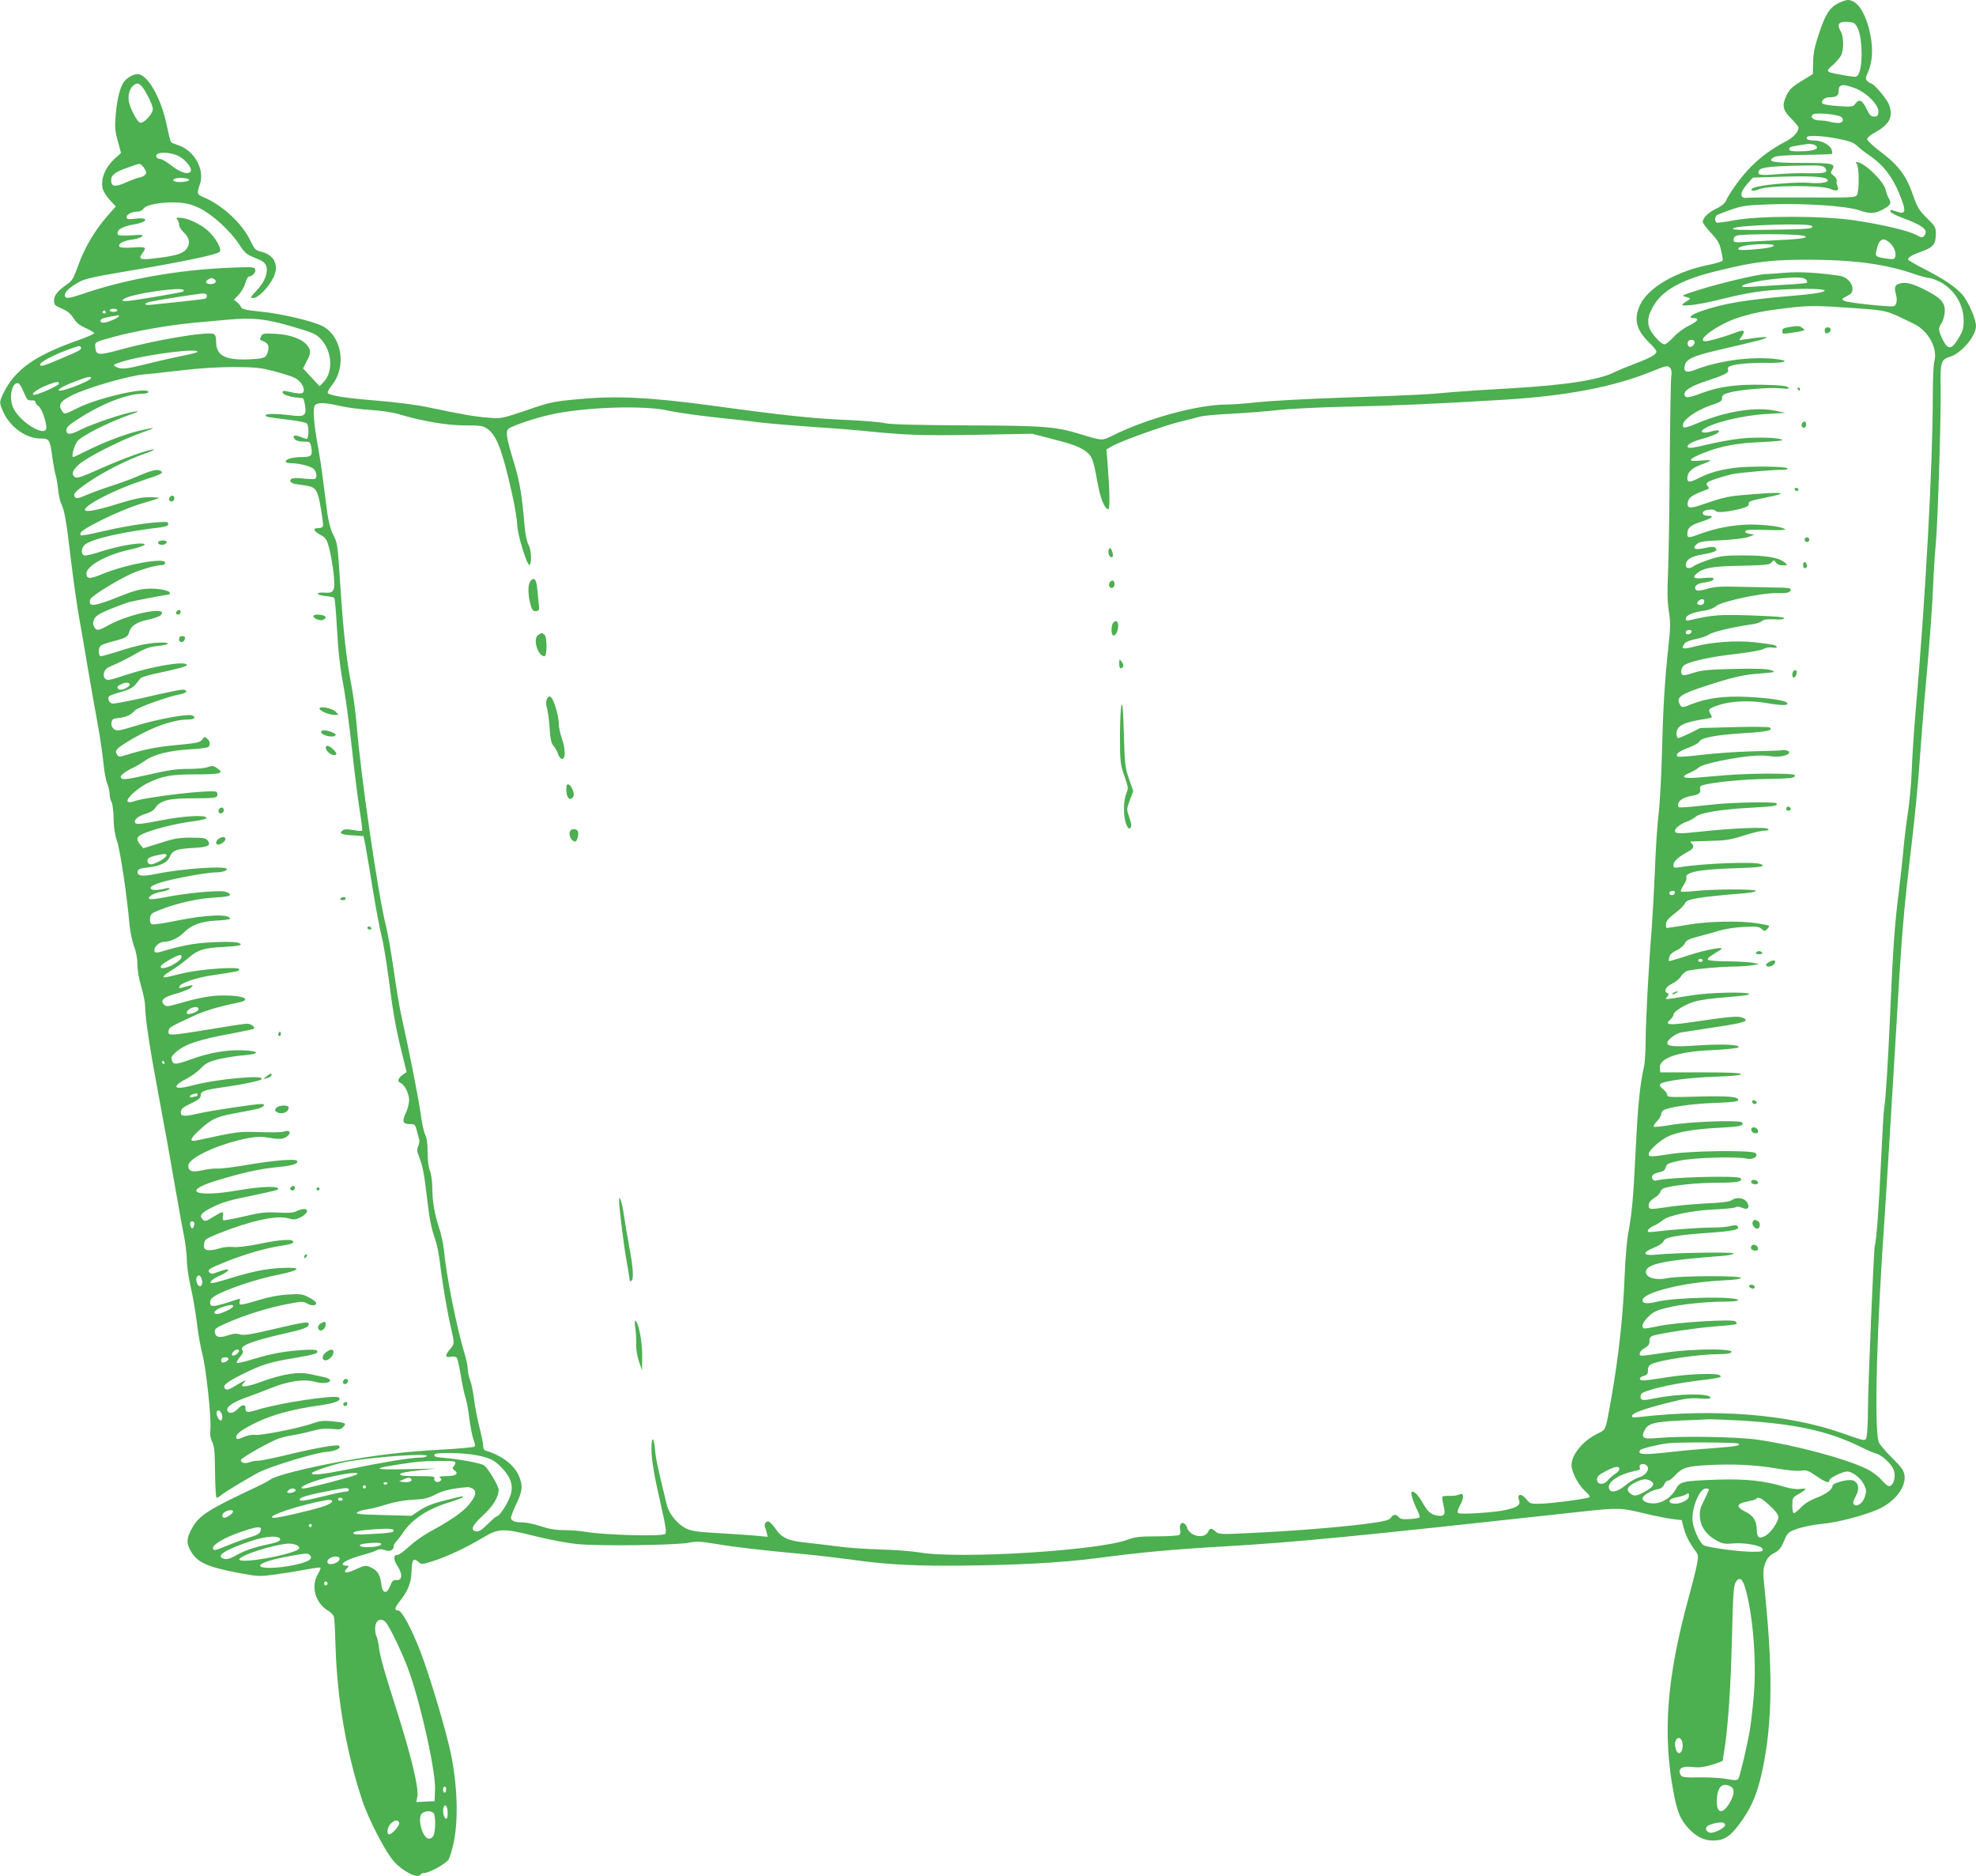 <?xml version="1.0" standalone="no"?>
<!DOCTYPE svg PUBLIC "-//W3C//DTD SVG 20010904//EN"
 "http://www.w3.org/TR/2001/REC-SVG-20010904/DTD/svg10.dtd">
<svg version="1.0" xmlns="http://www.w3.org/2000/svg"
 width="1280pt" height="1215pt" viewBox="0 0 1280 1215"
 preserveAspectRatio="xMidYMid meet">
<g transform="translate(0,1215) scale(0.1,-0.1)"
fill="#4caf50" stroke="none">
<path d="M11909 12130 c-58 -30 -83 -70 -124 -191 -30 -89 -39 -131 -40 -192
l-2 -77 -59 -36 c-79 -48 -94 -62 -116 -112 -26 -57 -17 -89 37 -142 25 -24
45 -50 45 -57 0 -28 -35 -65 -84 -90 -82 -42 -158 -97 -225 -164 -60 -61 -136
-164 -161 -220 -7 -16 -31 -36 -62 -50 -51 -24 -88 -60 -88 -86 0 -8 24 -40
53 -71 42 -45 56 -68 65 -110 7 -30 12 -59 12 -66 0 -8 -32 -19 -85 -30 -215
-42 -399 -148 -451 -261 -43 -92 -26 -161 60 -245 25 -24 46 -50 46 -57 0 -19
-40 -41 -141 -79 -50 -19 -108 -43 -128 -53 -101 -52 -317 -85 -676 -106 -148
-8 -315 -19 -370 -24 -165 -16 -270 -21 -715 -36 -234 -8 -483 -22 -555 -30
-71 -8 -162 -15 -201 -15 -185 0 -519 -92 -735 -200 -69 -35 -69 -35 -199 5
-174 53 -235 58 -750 60 -325 2 -491 6 -525 14 -27 7 -138 16 -245 21 -217 9
-411 29 -855 90 -419 57 -636 68 -875 46 -177 -16 -192 -19 -349 -73 -164 -55
-165 -55 -250 -48 -86 7 -169 21 -396 69 -67 14 -208 32 -320 41 -211 17 -316
34 -322 51 -2 6 10 28 27 49 97 122 65 317 -61 383 -66 33 -267 81 -402 94
-91 9 -121 16 -125 28 -3 8 -14 23 -26 32 l-21 17 32 33 c17 18 36 52 43 76 6
24 17 42 25 42 21 0 45 29 38 47 -6 14 -24 15 -167 9 -336 -14 -678 -75 -955
-171 -89 -30 -111 -31 -111 -7 0 22 30 50 91 85 38 21 93 34 290 67 367 61
602 110 622 129 16 16 -26 92 -75 136 -50 45 -137 85 -185 85 -21 0 -24 -3
-15 -12 7 -7 12 -22 12 -33 0 -12 12 -32 26 -46 36 -33 46 -63 32 -94 -21 -47
-69 -63 -250 -82 -63 -6 -72 3 -43 41 26 35 18 39 -65 33 -49 -3 -82 -1 -86 5
-12 18 22 38 74 45 29 3 60 12 69 20 16 13 8 14 -64 9 -45 -3 -85 -1 -88 3
-16 28 23 54 100 67 92 15 105 48 15 38 -52 -6 -60 -4 -60 10 0 18 37 36 74
36 13 0 30 9 37 20 18 26 125 44 226 38 55 -4 88 -13 139 -38 80 -39 198 -147
254 -234 35 -54 47 -64 102 -86 48 -19 65 -31 72 -52 15 -42 -9 -104 -61 -159
-44 -47 -45 -49 -21 -49 30 0 96 67 128 131 40 77 9 147 -75 168 -41 10 -46
16 -74 74 -53 111 -181 229 -305 281 -40 17 -42 23 -21 83 33 95 -37 220 -142
253 -21 7 -41 15 -45 19 -4 3 -16 53 -28 110 -36 176 -124 331 -189 331 -27 0
-67 -22 -88 -50 -24 -30 -44 -109 -53 -206 -7 -87 -6 -109 13 -177 l21 -78
-41 -37 c-62 -57 -92 -130 -78 -193 4 -18 25 -51 46 -74 l39 -42 -59 -67 c-80
-93 -145 -204 -185 -317 -28 -77 -39 -98 -67 -117 -64 -44 -89 -74 -89 -108 0
-28 5 -33 49 -52 36 -15 57 -32 76 -61 19 -31 40 -48 80 -66 30 -13 55 -28 55
-33 0 -5 -48 -26 -108 -47 -278 -98 -407 -190 -481 -344 -26 -55 -26 -58 -2
-114 43 -101 148 -177 243 -177 58 0 62 -6 77 -123 7 -48 16 -99 21 -112 5
-14 12 -55 16 -92 4 -38 13 -80 20 -94 22 -44 33 -108 64 -368 16 -135 39
-295 50 -356 11 -60 38 -217 60 -348 22 -130 52 -299 66 -374 13 -75 29 -181
34 -235 5 -53 16 -114 25 -134 8 -20 15 -50 15 -66 0 -16 5 -39 12 -51 7 -12
13 -60 14 -107 0 -57 8 -106 23 -150 20 -61 64 -353 80 -540 5 -47 18 -110 30
-140 13 -35 21 -77 21 -116 0 -36 10 -95 25 -144 14 -46 25 -103 25 -126 0
-75 28 -261 84 -559 30 -160 76 -411 101 -560 26 -148 55 -312 66 -364 10 -51
19 -123 19 -159 0 -36 11 -113 24 -171 14 -58 32 -164 41 -236 8 -71 25 -164
36 -205 24 -92 59 -416 52 -486 -4 -36 0 -60 12 -83 13 -26 17 -65 18 -197 1
-90 5 -164 10 -164 5 0 21 9 35 21 33 25 181 114 242 145 77 39 364 126 434
131 61 5 99 24 82 40 -10 10 -148 -14 -327 -57 -90 -22 -178 -40 -196 -40 -17
0 -43 -4 -57 -10 -29 -11 -56 -4 -56 14 0 13 185 118 247 140 23 8 63 17 90
21 26 4 82 16 122 27 55 15 90 18 131 14 48 -6 59 -4 74 13 22 24 16 27 -70
36 -60 6 -82 3 -130 -14 -81 -29 -332 -79 -370 -74 -17 3 -48 -2 -68 -11 -47
-20 -56 -20 -56 -2 0 21 42 51 136 96 100 48 233 84 392 106 113 16 157 33
137 53 -20 20 -386 -35 -526 -79 -68 -21 -79 -19 -79 11 0 26 -22 24 -50 -6
-24 -26 -54 -33 -65 -15 -15 24 24 54 110 86 50 18 133 49 185 70 109 42 204
54 274 34 49 -13 100 -7 93 13 -2 6 -19 15 -38 18 -19 4 -61 13 -93 20 -75 16
-171 1 -305 -47 -116 -42 -157 -44 -119 -6 21 21 1 13 -49 -18 -50 -32 -68
-36 -78 -20 -11 19 16 40 109 87 126 63 180 81 338 107 144 25 162 31 152 48
-5 7 -39 9 -103 4 -110 -7 -199 -24 -324 -62 -48 -15 -90 -24 -93 -21 -4 3 5
20 20 38 20 24 24 34 16 44 -23 27 57 59 263 106 138 31 167 42 167 64 0 18
-30 14 -245 -37 -134 -31 -177 -38 -201 -30 -22 7 -43 5 -73 -5 -59 -20 -85
-14 -89 18 -3 24 4 29 82 63 123 53 255 94 380 119 102 20 110 20 137 4 30
-17 62 -13 56 7 -1 6 -23 21 -47 34 -41 21 -54 23 -135 18 -57 -3 -126 -16
-190 -36 -121 -36 -129 -37 -122 -9 4 13 1 19 -6 17 -170 -57 -191 -59 -185
-16 2 17 19 31 58 50 88 43 259 98 381 122 152 31 160 51 18 44 -102 -5 -196
-25 -352 -74 -43 -13 -85 -24 -94 -24 -26 0 3 27 52 49 50 22 72 47 34 38 -13
-3 -39 -11 -56 -18 -26 -10 -35 -11 -45 -1 -18 18 -5 26 107 71 128 51 260 89
358 103 52 8 77 15 77 25 0 21 -82 16 -221 -13 -80 -16 -141 -23 -171 -20 -30
3 -65 -1 -93 -11 -25 -8 -57 -12 -71 -9 -21 6 -25 12 -22 39 3 30 8 34 98 70
200 80 371 118 446 97 37 -11 48 -10 81 6 44 22 57 54 21 54 -13 -1 -34 -7
-48 -14 -17 -10 -50 -13 -120 -9 -81 4 -113 0 -220 -25 -69 -16 -129 -27 -133
-25 -5 3 -6 16 -3 29 8 32 -3 30 -64 -8 -47 -29 -52 -30 -67 -16 -25 26 -10
44 70 83 56 28 114 45 242 70 92 19 170 37 173 40 26 26 -97 24 -261 -5 -270
-46 -362 -7 -144 61 171 53 284 78 393 89 107 10 150 23 138 42 -9 15 -155 3
-333 -28 -79 -13 -162 -24 -185 -22 -23 1 -67 -4 -98 -12 -63 -14 -88 -6 -88
31 0 51 204 144 392 179 52 9 82 10 134 1 51 -9 74 -9 95 -1 48 20 46 59 -2
41 -13 -4 -84 -6 -159 -3 -139 4 -131 5 -412 -55 -47 -9 -33 19 38 81 71 63
102 76 243 101 47 8 103 20 124 25 38 11 51 30 19 30 -43 0 -325 -43 -405 -61
-97 -23 -120 -20 -115 13 2 17 19 31 66 52 49 24 62 34 62 52 0 27 25 36 155
54 114 16 229 40 238 50 34 32 -289 3 -452 -41 -119 -32 -133 -6 -27 48 28 14
67 43 87 64 30 32 49 42 110 58 41 10 114 22 162 26 118 9 113 29 -8 33 -102
3 -213 -17 -329 -59 -91 -33 -111 -35 -120 -13 -10 25 -7 32 17 54 56 54 150
87 361 125 77 15 144 29 148 31 16 10 -14 34 -43 34 -16 0 -121 -16 -233 -35
-113 -19 -221 -35 -241 -35 -32 0 -36 3 -33 22 3 24 6 26 148 92 83 39 163 64
304 93 91 19 37 46 -94 46 -83 0 -151 -12 -284 -50 -81 -23 -89 -24 -104 -9
-27 27 -3 49 83 72 42 12 85 30 94 39 17 19 15 19 -58 -1 -18 -5 -23 -4 -19 7
8 23 112 59 221 74 156 23 167 25 167 37 0 20 -253 2 -368 -26 -57 -14 -107
-26 -113 -26 -22 0 -6 17 44 47 29 17 73 50 99 72 67 59 105 72 235 78 107 6
134 13 97 27 -29 11 -209 6 -299 -9 -49 -8 -119 -24 -155 -35 -81 -25 -90 -25
-90 -1 0 21 35 51 60 51 40 0 94 24 126 56 53 54 115 77 217 82 48 2 87 8 87
12 0 32 -156 26 -337 -11 -83 -17 -159 -29 -168 -25 -11 4 -15 15 -13 38 3 29
9 34 63 55 110 44 247 74 352 80 76 4 103 9 103 19 0 7 -16 16 -36 20 -49 9
-255 -11 -379 -36 -60 -12 -102 -17 -108 -11 -13 13 30 38 80 46 24 4 46 12
50 17 4 8 -5 9 -28 3 -57 -13 -94 -12 -94 5 0 9 25 22 70 36 74 23 296 64 349
64 41 0 76 10 76 21 0 24 -289 4 -455 -30 -95 -20 -129 -15 -123 17 2 13 19
19 65 24 81 9 128 32 143 69 18 42 42 51 147 57 100 5 122 16 99 48 -12 16
-27 19 -108 19 -78 0 -110 -5 -202 -35 l-108 -34 -19 23 c-33 40 -25 56 39 80
84 31 203 59 304 72 57 8 87 16 85 23 -7 20 -148 12 -300 -18 -110 -22 -151
-26 -159 -18 -18 18 15 47 67 62 27 7 51 22 60 37 33 49 85 63 248 63 125 0
149 2 154 16 3 8 1 20 -4 25 -19 19 -461 -32 -540 -62 -18 -6 -30 -6 -36 0
-14 14 60 84 121 115 98 50 156 61 321 61 163 0 187 7 136 41 -22 15 -32 16
-59 6 -18 -7 -75 -12 -127 -12 -73 1 -129 -8 -257 -37 -129 -29 -165 -34 -175
-24 -9 10 -7 16 13 32 14 11 41 27 60 36 19 8 54 29 77 45 58 42 158 67 293
75 65 3 118 11 122 17 12 18 9 33 -9 51 -15 16 -17 16 -33 -4 -14 -19 -33 -24
-165 -36 -136 -13 -200 -26 -333 -66 -37 -12 -44 -11 -52 1 -18 27 -10 38 53
78 150 95 302 152 404 152 43 0 58 15 27 27 -30 11 -225 -25 -356 -65 -115
-35 -130 -38 -148 -25 -14 10 -20 24 -18 41 3 24 8 28 48 32 51 7 77 19 104
49 18 20 219 92 299 106 44 8 45 31 1 28 -16 -1 -120 -23 -231 -49 -111 -25
-209 -44 -218 -40 -20 7 -30 35 -18 47 5 5 40 18 79 28 49 14 75 28 92 48 12
15 27 33 32 40 5 6 44 19 87 28 163 35 218 50 213 60 -13 26 -227 -11 -394
-66 -105 -35 -121 -38 -134 -25 -22 21 -7 64 26 77 45 18 124 57 186 93 43 25
78 37 123 42 99 10 92 28 -8 21 -57 -4 -126 -19 -213 -46 -70 -23 -134 -41
-142 -41 -18 0 -19 54 -1 69 8 6 42 18 78 27 82 21 97 29 105 58 10 41 48 67
121 82 37 8 75 21 83 29 62 63 -198 13 -339 -65 -64 -36 -77 -37 -91 -9 -9 15
-9 28 0 48 8 21 30 35 98 64 48 19 103 40 122 46 27 8 252 51 267 51 2 0 3 4
3 10 0 17 -84 32 -150 27 -46 -3 -98 -18 -179 -51 -164 -66 -203 -69 -186 -17
6 20 169 121 265 165 60 27 161 56 197 56 15 0 23 6 23 16 0 36 -261 -12 -410
-75 -78 -32 -100 -32 -100 5 0 49 132 122 275 153 98 22 132 41 72 41 -52 0
-176 -26 -269 -57 -43 -14 -84 -23 -93 -20 -23 9 -18 53 8 72 54 38 240 80
490 110 34 5 47 11 47 22 0 14 -11 15 -77 10 -100 -8 -229 -30 -371 -63 -62
-15 -115 -24 -118 -21 -17 17 17 41 148 106 84 41 186 83 246 100 57 16 106
32 110 35 3 3 -24 6 -60 6 -49 0 -99 -10 -195 -40 -139 -44 -223 -60 -223 -42
0 32 195 132 375 191 125 41 137 47 115 62 -20 12 -61 3 -150 -36 -41 -18
-120 -47 -175 -64 -55 -18 -126 -44 -158 -58 -45 -20 -61 -23 -70 -14 -19 19
1 41 93 103 103 69 244 140 353 178 45 16 74 29 65 29 -34 2 -186 -53 -341
-121 -129 -58 -160 -68 -172 -58 -24 20 -18 40 24 80 46 44 267 157 401 205
110 39 108 43 -10 15 -95 -23 -227 -74 -342 -131 -43 -22 -80 -39 -84 -39 -13
0 5 71 26 101 25 34 195 121 333 170 70 24 75 28 37 23 -61 -8 -264 -76 -339
-113 -75 -38 -101 -40 -101 -7 0 19 17 35 82 76 148 96 314 160 411 160 21 0
37 5 37 11 0 37 -321 -36 -454 -102 -86 -43 -88 -44 -102 -24 -31 42 -15 67
67 107 95 47 360 124 459 133 41 3 154 16 250 27 111 13 233 21 335 21 139 -1
173 -4 259 -27 54 -14 115 -33 135 -43 38 -19 67 -64 57 -90 -6 -16 -31 -15
-109 3 -17 4 -27 2 -27 -5 0 -18 50 -34 132 -40 4 -1 10 -22 14 -47 10 -66 -3
-75 -91 -64 -92 12 -165 12 -165 0 0 -10 14 -12 160 -30 52 -6 100 -16 107
-22 16 -13 14 -104 -2 -101 -5 1 -24 8 -42 15 -36 14 -52 6 -33 -17 8 -9 29
-15 56 -15 41 0 43 -1 50 -35 10 -56 2 -65 -60 -65 -59 0 -106 -13 -106 -30 0
-5 17 -10 38 -10 53 -1 124 -19 144 -37 20 -18 24 -59 7 -65 -6 -2 -37 -1 -68
2 -31 4 -64 5 -74 2 -30 -8 -19 -31 18 -37 19 -3 50 -7 69 -10 62 -10 75 -29
94 -146 10 -58 17 -110 14 -117 -2 -7 -14 -12 -27 -12 -40 0 -37 -17 7 -42 39
-21 44 -29 60 -87 9 -35 22 -106 28 -158 13 -120 6 -136 -56 -131 -62 4 -60
-16 3 -22 28 -3 55 -8 58 -12 4 -3 11 -80 16 -170 10 -181 20 -273 49 -428 10
-58 33 -229 50 -380 16 -151 39 -331 50 -398 11 -68 18 -127 16 -131 -3 -4
-28 -3 -56 3 -33 6 -57 7 -66 1 -32 -21 -17 -30 56 -35 l75 -5 12 -60 c6 -33
28 -159 47 -280 20 -122 45 -257 56 -300 12 -44 32 -165 46 -270 30 -234 46
-324 86 -489 l32 -129 -27 -19 c-30 -22 -35 -43 -12 -52 25 -9 55 -69 55 -110
0 -22 -9 -59 -21 -83 -26 -55 -20 -73 25 -73 33 0 36 -3 46 -42 6 -24 13 -50
16 -59 2 -9 -1 -28 -7 -42 -9 -21 -8 -34 5 -67 23 -59 34 -111 51 -260 17
-149 28 -201 55 -280 11 -30 24 -98 30 -150 15 -127 47 -316 71 -418 24 -104
24 -104 -6 -140 -34 -40 -33 -56 4 -49 18 4 33 1 40 -6 5 -7 17 -59 26 -116 9
-57 23 -121 30 -141 7 -21 19 -82 25 -136 7 -54 19 -116 27 -137 9 -22 12 -42
7 -46 -5 -4 -99 -13 -209 -19 -252 -14 -420 -34 -655 -77 -226 -42 -414 -89
-455 -115 -16 -11 -55 -32 -85 -46 -320 -150 -376 -186 -423 -266 -36 -63 -40
-93 -21 -135 44 -91 103 -119 335 -163 112 -20 120 -21 230 -6 63 9 151 23
197 32 46 9 85 14 88 11 3 -2 -5 -21 -17 -42 -47 -79 -16 -188 67 -237 19 -11
36 -30 38 -42 3 -11 7 -102 10 -201 11 -335 70 -672 170 -978 42 -128 154
-344 209 -404 62 -67 154 -112 172 -83 3 6 14 10 24 10 31 0 138 59 156 86 9
14 26 69 36 122 29 146 21 366 -21 567 -32 152 -134 495 -195 654 -56 147
-122 271 -145 271 -27 0 -25 16 9 59 55 69 75 121 77 196 2 75 12 89 45 59 19
-17 22 -17 92 5 94 30 217 88 321 150 106 64 131 65 344 12 86 -22 209 -45
272 -51 140 -14 640 -8 723 9 49 10 76 8 175 -8 123 -21 286 -40 567 -66 94
-9 231 -25 305 -35 209 -30 373 -40 619 -40 421 1 736 17 986 50 283 37 470
55 820 75 473 28 831 63 2310 225 236 26 258 25 405 -11 69 -17 152 -33 184
-37 l60 -7 11 -45 c14 -53 38 -102 73 -148 24 -32 25 -36 14 -95 -6 -34 -32
-136 -57 -227 -138 -506 -166 -873 -94 -1250 24 -126 44 -174 95 -229 49 -55
101 -81 160 -81 71 0 110 24 173 109 66 89 103 169 131 277 79 312 89 664 34
1207 -15 148 -15 161 1 203 13 34 26 49 56 65 32 16 45 31 65 78 25 58 27 59
92 82 37 12 108 26 157 30 94 8 271 54 361 94 106 47 181 142 171 219 -5 33
-18 52 -83 117 -43 42 -81 88 -85 102 -29 108 -12 742 41 1482 10 154 40 629
65 1055 47 802 52 859 110 1350 19 162 42 396 50 520 9 124 26 347 40 495 28
313 42 504 50 700 4 77 11 183 16 235 12 127 34 843 30 1000 -3 152 3 172 59
189 75 22 170 134 170 200 0 43 -49 156 -86 200 -45 52 -120 103 -251 170 -57
29 -103 56 -103 61 0 14 26 29 90 52 73 26 90 48 90 116 0 39 -5 48 -58 100
-52 51 -62 68 -92 154 -41 119 -94 190 -212 278 -46 35 -83 70 -83 79 0 9 21
27 47 41 99 54 124 104 94 184 -15 38 -99 136 -117 136 -4 0 -14 7 -23 15 -13
14 -13 20 5 59 28 64 33 147 15 239 -28 141 -84 228 -148 227 -12 -1 -39 -10
-59 -20z m125 -164 c32 -66 34 -258 2 -301 -10 -15 -19 -15 -76 -5 -141 24
-140 23 -84 72 19 17 42 44 50 59 19 38 18 121 -3 157 -26 45 -12 64 44 60 45
-3 49 -6 67 -42z m-11122 -368 c24 -21 78 -125 78 -154 0 -32 -61 -97 -83 -88
-21 8 -65 93 -73 141 -8 54 18 107 57 112 3 1 12 -5 21 -11z m11104 -19 c76
-29 156 -110 152 -154 -2 -25 -8 -30 -28 -30 -20 0 -30 10 -48 48 -28 58 -48
69 -72 37 -17 -22 -22 -23 -110 -17 -51 3 -97 10 -103 16 -16 16 11 41 43 41
45 0 60 10 60 40 0 45 25 49 106 19z m-106 -179 c31 -8 38 -36 11 -45 -11 -3
-37 -1 -58 4 -21 6 -54 11 -74 11 -42 0 -65 20 -47 38 12 12 111 7 168 -8z
m-2 -149 c75 -15 99 -24 125 -48 18 -17 52 -44 77 -60 97 -66 160 -152 210
-291 27 -74 20 -91 -31 -73 -43 15 -54 14 -40 -3 6 -8 40 -24 74 -37 132 -48
170 -78 143 -114 -12 -16 -15 -16 -54 4 -55 28 -211 65 -392 93 -201 31 -619
32 -782 2 -58 -11 -111 -18 -117 -16 -15 5 -14 39 1 49 7 4 49 20 93 36 73 25
97 28 259 34 220 7 486 -11 566 -38 69 -24 101 -24 149 0 55 29 66 44 48 73
-8 13 -18 39 -22 58 -11 55 -140 180 -187 180 -9 0 -9 -3 0 -12 15 -15 16
-171 2 -199 -11 -19 -23 -19 -348 -18 -185 1 -350 0 -367 -2 -47 -6 -46 34 2
88 l38 43 200 6 c194 6 285 -2 285 -25 0 -14 -56 -21 -122 -15 -70 7 -281 -10
-342 -27 -25 -7 -35 -14 -29 -20 7 -7 24 -5 49 6 60 25 403 27 458 2 44 -19
64 -11 48 19 -5 11 -7 25 -4 33 2 8 -6 22 -19 32 -21 16 -23 20 -11 40 25 39
4 44 -193 44 -192 0 -233 8 -184 37 17 9 73 13 197 15 96 1 176 4 179 6 3 3 2
15 -2 27 -10 31 -63 60 -112 60 -40 0 -60 10 -46 24 12 11 107 6 201 -13z
m-160 -37 c12 -4 22 -12 22 -19 0 -16 -45 -25 -121 -25 -45 0 -59 3 -59 15 0
13 9 16 90 28 42 7 44 7 68 1z m-10587 -77 c44 -24 86 -78 74 -97 -14 -23 -64
-9 -121 35 -31 25 -65 45 -75 45 -10 0 -21 5 -24 10 -23 37 80 42 146 7z
m-245 -55 c6 -4 17 -18 24 -31 11 -21 10 -26 -6 -38 -10 -7 -24 -13 -32 -13
-7 0 -45 -14 -84 -31 -75 -33 -98 -29 -98 16 0 31 27 52 106 79 81 29 76 28
90 18z m10904 -17 c26 -32 7 -39 -106 -37 -60 2 -154 -2 -209 -7 -106 -9 -128
-4 -109 27 12 19 88 27 295 30 92 2 119 -1 129 -13z m-10595 -80 c0 -12 -70
-19 -93 -10 -14 5 -14 7 -2 16 19 12 95 7 95 -6z m10511 -298 c18 -18 -25 -22
-264 -25 -206 -3 -255 -1 -245 9 21 21 490 36 509 16z m-57 -63 c51 -11 -4
-22 -138 -28 -75 -4 -175 -9 -223 -12 -84 -6 -88 -5 -88 15 0 13 8 22 23 26
50 11 370 11 426 -1z m564 -48 c28 -26 43 -67 33 -92 -5 -13 -15 -15 -52 -9
-70 10 -77 14 -71 44 17 84 43 100 90 57z m-753 -15 c0 -11 -44 -20 -147 -28
-59 -4 -83 -3 -83 5 0 17 60 29 163 31 37 0 67 -3 67 -8z m481 -102 c159 -12
295 -38 416 -79 48 -17 97 -30 107 -30 11 0 40 -10 64 -21 98 -48 162 -148
162 -254 0 -51 -5 -70 -33 -115 -44 -75 -68 -78 -102 -11 -28 57 -31 78 -10
105 8 10 17 38 21 61 9 64 -12 96 -98 143 -93 50 -141 66 -183 58 -40 -8 -47
-23 -34 -71 11 -39 5 -71 -14 -78 -20 -7 -297 22 -319 34 -21 11 -20 12 15 31
30 15 37 24 37 49 0 37 -40 77 -84 83 -133 20 -259 27 -345 20 -53 -4 -114 -9
-136 -9 -55 -3 -285 -57 -429 -102 -114 -36 -118 -38 -85 -46 31 -8 32 -10 16
-21 -56 -34 -54 -38 14 -32 36 3 120 18 185 35 188 47 287 62 455 68 290 11
310 -19 28 -42 -303 -25 -454 -50 -593 -98 -69 -23 -97 -47 -57 -47 42 0 30
-21 -26 -48 -34 -16 -77 -47 -102 -75 -24 -26 -50 -47 -58 -47 -25 0 -90 73
-101 113 -13 46 -3 86 37 149 59 93 185 160 398 212 160 39 237 54 348 65 118
12 353 12 506 0z m-269 -123 c4 -5 5 -13 3 -17 -3 -3 -60 -9 -127 -12 -68 -4
-163 -10 -213 -13 -68 -5 -87 -4 -79 5 15 16 139 40 259 49 105 9 145 6 157
-12z m-10313 5 c19 -12 5 -31 -24 -31 -31 0 -40 16 -18 29 22 13 25 13 42 2z
m-199 -71 c0 -11 7 -9 -195 -44 -83 -14 -164 -26 -180 -26 -27 1 -28 2 -12 14
43 33 387 83 387 56z m150 -34 c0 -8 -3 -17 -7 -19 -5 -3 -78 -12 -163 -21
-85 -9 -172 -18 -192 -20 -47 -5 -50 10 -5 20 54 12 310 52 340 53 17 1 27 -4
27 -13z m10664 -81 c229 -17 206 -11 395 -103 93 -45 155 -160 131 -243 -6
-19 -10 -122 -10 -230 0 -438 -47 -1300 -111 -2034 -11 -126 -22 -297 -25
-380 -3 -82 -14 -204 -24 -270 -10 -66 -24 -176 -30 -245 -6 -69 -20 -192 -30
-275 -26 -206 -38 -363 -55 -765 -15 -347 -31 -596 -40 -637 -3 -12 -12 -165
-20 -340 -14 -302 -30 -522 -41 -552 -6 -19 -44 -921 -44 -1057 0 -61 -3 -132
-6 -158 -8 -56 5 -56 -166 4 -345 121 -822 159 -1307 103 -43 -5 -53 -3 -49 8
6 19 78 45 233 84 109 28 142 32 203 28 48 -4 72 -2 72 5 0 30 -208 27 -359
-4 -69 -14 -85 -14 -91 -3 -5 7 -4 21 1 30 11 22 182 64 349 85 168 21 175 23
162 36 -17 17 -197 11 -339 -11 -72 -12 -144 -21 -158 -21 -33 0 -29 22 6 30
19 5 24 13 24 35 0 22 7 33 25 41 56 27 308 64 435 64 29 0 60 3 69 6 79 30
-217 33 -414 4 -74 -11 -143 -20 -153 -20 -28 0 -17 31 18 50 22 12 30 24 30
45 0 22 6 30 27 36 68 18 285 50 402 59 71 5 131 12 134 15 3 3 0 11 -6 17
-17 17 -390 -6 -502 -31 -47 -10 -88 -17 -92 -14 -18 10 -6 41 30 76 29 29 54
41 113 56 89 23 258 41 381 41 48 0 88 4 88 9 0 27 -402 20 -525 -9 -65 -16
-95 -13 -95 9 0 50 265 116 513 128 86 4 126 10 124 17 -5 16 -405 14 -477 -2
-67 -15 -133 1 -138 35 -8 55 104 80 491 109 43 3 77 10 77 16 0 11 -381 5
-507 -8 -83 -8 -87 14 -8 46 30 12 57 30 60 40 9 27 78 40 283 55 176 12 219
22 196 45 -6 6 -22 6 -44 0 -19 -6 -71 -10 -115 -10 -82 0 -264 -13 -368 -26
-49 -6 -57 -5 -52 9 4 8 20 21 37 28 17 7 43 23 58 36 39 32 186 63 335 70 66
3 128 9 137 14 10 6 27 5 43 -3 37 -17 54 2 31 36 -19 30 -68 35 -101 12 -13
-9 -70 -16 -165 -20 -79 -4 -187 -14 -239 -22 -127 -19 -131 -19 -131 10 0 17
11 31 34 46 19 11 38 29 41 40 3 10 13 21 22 24 46 18 215 36 338 36 138 0
174 7 161 29 -13 20 -476 7 -549 -15 -20 -6 -35 22 -19 38 5 5 25 13 43 17 24
5 35 13 39 31 5 22 16 27 90 43 90 20 375 28 435 13 39 -9 78 15 57 36 -20 20
-405 16 -546 -5 -136 -21 -146 -21 -146 0 0 22 73 88 125 113 60 29 173 48
329 56 139 7 164 13 151 34 -11 18 -346 6 -471 -17 -52 -9 -97 -13 -101 -10
-4 4 6 20 20 35 15 16 27 35 27 44 0 8 6 20 13 26 24 20 185 44 335 49 116 4
152 9 152 19 0 22 -64 27 -267 22 -172 -5 -193 -4 -193 10 0 9 -12 26 -27 38
-21 17 -25 26 -17 34 19 19 183 41 357 47 115 4 167 9 164 17 -3 8 -83 11
-263 11 l-259 0 -3 26 c-8 66 117 109 340 118 87 4 163 12 169 18 17 17 -94
23 -256 13 -158 -11 -205 -7 -205 15 0 21 57 64 93 69 18 3 117 18 221 34 190
28 226 41 171 62 -29 11 -86 6 -334 -31 -140 -20 -171 -16 -132 17 11 10 21
24 21 31 0 21 67 64 132 85 39 12 120 23 216 30 101 8 149 15 143 21 -15 15
-262 9 -372 -9 -194 -31 -176 -30 -159 -9 11 14 12 19 3 22 -29 10 -13 44 28
62 22 10 49 32 59 49 11 18 30 32 47 36 58 12 211 26 293 26 47 1 103 5 125 9
l40 8 -37 7 c-21 5 -94 9 -164 10 -77 0 -129 5 -131 11 -3 10 10 20 81 63 42
27 -85 4 -209 -36 -66 -22 -122 -38 -124 -36 -2 2 -1 14 3 27 3 15 20 30 46
42 22 10 46 30 53 44 10 21 26 30 82 44 39 10 102 28 140 39 40 12 110 23 163
25 79 4 97 2 113 -13 18 -16 21 -17 36 -1 9 9 15 19 12 21 -2 3 -36 10 -74 16
-110 18 -323 14 -458 -10 -66 -11 -123 -20 -129 -20 -5 0 -8 12 -6 27 2 19 19
39 60 70 31 24 60 52 63 63 9 28 90 41 388 65 42 4 75 11 71 16 -7 12 -273 11
-388 -1 -49 -5 -93 -7 -97 -4 -4 2 3 20 16 40 13 19 22 41 19 48 -14 37 82 56
319 63 164 5 201 12 161 27 -43 17 -375 4 -521 -20 -38 -6 -43 -4 -43 13 0 23
30 52 88 83 44 25 50 38 30 58 -7 7 -10 12 -7 12 2 0 58 2 124 4 102 2 135 7
219 34 54 18 114 32 133 32 23 0 32 4 27 11 -9 15 -232 6 -438 -17 -137 -15
-166 -14 -166 5 0 17 37 46 77 60 21 7 47 22 58 32 28 25 167 48 358 58 153 8
179 13 163 29 -11 10 -282 6 -406 -8 -243 -25 -230 -25 -230 -2 0 26 32 47 85
57 49 8 64 20 58 44 -3 13 2 21 14 25 60 19 260 39 409 41 167 2 200 7 189 26
-8 12 -297 11 -440 -1 -60 -5 -147 -12 -192 -16 -93 -8 -111 5 -45 32 20 9 46
24 57 34 12 11 67 28 145 44 152 30 249 39 315 29 56 -10 125 4 125 24 0 12
-29 19 -55 13 -5 -1 -91 -4 -190 -6 -99 -3 -245 -13 -325 -23 -80 -10 -149
-15 -154 -10 -16 14 12 35 75 58 33 13 63 29 66 37 9 25 104 44 278 55 162 10
201 18 180 37 -6 5 -109 6 -230 3 l-221 -6 -66 -33 c-36 -17 -71 -32 -77 -32
-6 0 -11 13 -11 29 0 51 45 74 193 96 41 7 42 7 25 35 -16 25 -7 33 57 54 80
27 207 32 319 11 93 -16 140 -15 120 5 -16 15 -126 31 -264 37 -146 6 -251 -8
-351 -47 -62 -25 -66 -25 -79 1 -23 42 8 64 159 113 182 60 255 77 371 85 89
7 93 8 65 20 -22 9 -84 12 -235 9 -172 -4 -215 -8 -265 -24 -33 -11 -66 -19
-73 -16 -20 6 -14 50 11 66 38 24 181 55 335 71 83 10 159 23 175 32 17 9 40
13 58 9 35 -7 39 9 5 18 -13 3 -70 11 -126 17 -112 12 -269 1 -374 -26 -87
-23 -101 -19 -73 18 7 10 38 22 71 28 32 6 71 19 85 29 24 18 157 49 276 66
28 3 58 13 67 21 12 11 34 14 79 12 40 -3 64 0 66 7 3 8 -59 13 -209 18 -210
7 -254 4 -400 -30 -22 -5 -28 -3 -28 10 0 21 48 41 118 51 33 4 63 16 81 31
36 30 299 86 395 83 66 -2 86 4 86 24 0 8 -29 12 -97 12 -54 1 -163 3 -243 5
-116 3 -157 0 -204 -14 -39 -12 -62 -14 -69 -7 -18 18 1 40 40 46 59 10 73 15
73 27 0 7 -20 9 -60 5 -64 -7 -80 1 -52 26 43 39 102 50 291 53 160 4 186 6
197 22 13 16 15 16 27 0 13 -17 28 -21 61 -19 16 1 15 4 -7 21 -38 30 -125 44
-272 43 -113 0 -141 -4 -210 -26 -44 -15 -89 -33 -100 -41 -29 -22 -55 -20
-55 4 0 35 34 57 107 69 82 14 103 25 86 42 -10 10 -25 10 -69 0 -64 -15 -86
-5 -53 25 17 16 43 20 157 25 77 4 154 13 177 21 l39 15 -33 6 c-21 4 -30 11
-25 18 5 8 45 10 135 7 70 -3 126 -1 123 3 -10 16 -123 32 -224 32 -110 -1
-227 -23 -331 -62 -68 -26 -79 -26 -79 0 0 40 20 58 90 80 74 24 89 39 40 39
-32 0 -42 23 -14 34 24 9 62 7 69 -4 8 -13 88 -4 163 16 40 11 52 19 50 32 -3
14 14 20 99 37 188 37 126 43 -168 16 -58 -5 -121 -20 -197 -47 -88 -31 -114
-36 -124 -26 -8 8 -9 20 -2 39 9 26 35 41 129 76 6 2 5 10 -3 19 -10 12 -10
17 0 25 14 11 88 35 158 52 47 10 286 31 330 28 14 -1 27 3 30 8 7 15 -249 18
-345 5 -99 -14 -160 -31 -226 -64 -63 -32 -79 -33 -79 -3 0 38 28 65 90 88 33
12 60 24 60 27 0 3 -30 2 -66 -1 -88 -9 -81 9 22 50 111 44 217 64 376 70 76
3 135 9 133 13 -10 16 -163 21 -270 10 -60 -7 -159 -25 -220 -40 -71 -18 -114
-24 -120 -18 -15 14 20 36 85 54 75 20 122 42 115 54 -3 5 -23 4 -49 -4 -47
-14 -77 -8 -54 12 52 42 257 93 413 101 l120 7 -60 13 c-128 29 -324 -2 -510
-80 -84 -35 -97 -36 -93 -7 5 34 92 93 177 122 65 21 76 28 76 47 0 19 9 26
45 36 65 19 265 36 335 28 50 -5 58 -4 47 7 -9 9 -55 14 -161 16 -170 4 -289
-12 -398 -54 -83 -31 -106 -34 -111 -12 -6 28 38 56 137 89 122 40 152 55 145
73 -3 8 -1 17 5 21 26 16 126 26 239 25 134 -2 167 14 55 26 -156 16 -366 -13
-515 -72 -55 -21 -75 -12 -64 31 10 39 54 60 204 95 281 66 307 72 322 82 15
9 -29 6 -130 -9 l-44 -6 18 27 c24 38 14 43 -42 22 -63 -25 -172 -56 -194 -56
-72 0 85 113 213 153 99 31 165 44 314 62 148 17 185 17 429 0z m-11244 -15
c0 -5 -11 -10 -25 -10 -14 0 -25 5 -25 10 0 6 11 10 25 10 14 0 25 -4 25 -10z
m-75 -10 c3 -5 -1 -10 -10 -10 -9 0 -13 5 -10 10 3 6 8 10 10 10 2 0 7 -4 10
-10z m85 -28 c0 -10 -75 -42 -100 -42 -21 0 -27 15 -9 25 5 4 31 10 57 15 26
4 48 8 50 9 1 0 2 -2 2 -7z m1120 -66 c143 -42 158 -49 191 -85 72 -80 78
-213 13 -278 l-24 -24 -54 58 -53 57 23 45 c28 52 29 69 8 99 -30 44 -111 75
-206 80 -80 4 -87 3 -97 -17 -10 -18 -9 -22 14 -31 30 -11 40 -31 31 -63 -12
-45 -20 -49 -119 -54 -159 -7 -217 23 -217 114 0 32 -5 45 -17 50 -45 17 -373
-38 -610 -103 -139 -38 -152 -36 -156 22 -2 29 -2 29 118 62 144 39 355 76
525 92 69 6 168 15 220 20 159 14 238 6 410 -44z m9086 -97 c10 -17 -23 -46
-37 -32 -7 7 -9 19 -6 27 7 18 33 21 43 5z m-10452 -38 c9 -13 -10 -24 -130
-74 -115 -49 -134 -54 -134 -37 0 14 80 58 166 90 90 33 91 33 98 21z m756
-29 c0 -4 -42 -16 -92 -25 -51 -10 -158 -34 -237 -54 -114 -28 -151 -34 -178
-27 -19 5 -35 14 -35 19 0 6 40 20 89 33 165 42 453 77 453 54z m9540 -107 c8
-10 10 -29 6 -53 -3 -20 -8 -280 -10 -577 -2 -297 -7 -612 -11 -699 -6 -114
-4 -183 5 -243 12 -73 11 -106 -3 -236 -24 -216 -35 -414 -42 -707 -4 -140
-13 -307 -21 -370 -8 -63 -19 -227 -24 -365 -6 -137 -15 -304 -20 -370 -18
-213 -40 -606 -40 -735 0 -69 -5 -145 -11 -170 -26 -112 -40 -257 -54 -545
-15 -312 -24 -406 -50 -545 -7 -41 -16 -149 -20 -240 -10 -276 -40 -552 -91
-835 -35 -195 -29 -182 -88 -211 -94 -47 -166 -135 -166 -203 0 -45 45 -130
88 -168 20 -17 33 -35 29 -39 -10 -10 -256 -43 -329 -43 -52 -1 -59 2 -81 30
-31 39 -63 35 -47 -6 12 -31 -10 -47 -85 -64 -75 -17 -298 -31 -310 -20 -6 6
-1 25 14 53 28 50 23 83 -8 66 -11 -5 -38 -9 -60 -8 -23 1 -44 -1 -47 -5 -3
-3 0 -29 7 -57 15 -60 5 -74 -45 -65 -39 7 -59 26 -95 90 -27 47 -56 73 -68
61 -7 -6 15 -72 39 -119 11 -22 17 -42 13 -45 -3 -3 -31 -8 -63 -10 -45 -3
-61 0 -71 12 -18 21 -36 20 -52 -4 -12 -16 -39 -23 -169 -40 -181 -23 -475
-46 -750 -59 -185 -9 -196 -8 -216 10 -26 25 -37 24 -49 -3 -14 -32 -72 -36
-108 -8 -15 12 -27 27 -27 35 0 7 -7 18 -16 26 -20 17 -37 -5 -29 -40 4 -15 1
-27 -7 -32 -7 -5 -72 -9 -145 -9 -109 0 -141 -4 -184 -20 -182 -72 -1096 -129
-1354 -84 -49 8 -164 17 -255 19 -90 3 -214 11 -275 20 -60 8 -155 19 -210 25
-112 12 -153 31 -195 94 -14 19 -31 38 -39 41 -17 7 -33 -14 -26 -33 3 -8 8
-25 12 -39 l6 -26 -64 6 c-35 4 -145 11 -244 17 -154 9 -187 14 -225 33 -52
27 -105 92 -119 145 -59 239 -73 305 -78 364 -7 85 -23 89 -23 6 0 -74 15
-163 65 -382 27 -117 33 -162 25 -170 -18 -18 -390 -8 -515 13 -33 6 -95 11
-137 11 -55 0 -99 7 -154 25 -42 14 -93 25 -113 25 -54 0 -81 10 -81 30 0 10
16 51 35 91 40 83 43 119 16 181 -31 72 -112 133 -218 164 -7 2 -13 15 -13 29
0 15 -11 70 -25 124 -13 54 -29 133 -34 177 -5 43 -16 99 -25 123 -9 24 -16
58 -16 76 0 18 -9 61 -20 96 -51 169 -119 504 -135 679 -4 36 -17 97 -30 136
-30 89 -45 178 -45 267 0 37 -7 84 -15 104 -9 22 -15 67 -15 120 0 57 -5 94
-16 115 -9 17 -22 80 -30 141 -13 94 -70 385 -129 652 -8 39 -29 162 -45 275
-16 113 -39 241 -50 285 -50 193 -165 983 -190 1305 -7 80 -23 199 -36 265
-30 155 -50 333 -69 625 -18 279 -18 282 -49 342 -14 28 -28 81 -35 130 -6 46
-18 139 -27 208 -8 69 -24 171 -34 227 -28 151 -35 249 -20 268 17 20 61 19
162 -4 46 -11 135 -22 198 -26 63 -4 142 -15 175 -25 155 -47 319 -75 435 -75
104 0 118 -2 148 -23 59 -42 95 -136 157 -411 19 -85 35 -178 35 -207 0 -63
68 -282 82 -262 14 23 9 98 -9 131 -10 18 -20 67 -24 112 -17 201 -31 291 -68
413 -51 168 -57 205 -37 225 18 17 168 69 269 91 218 50 613 63 769 26 46 -10
169 -28 273 -40 105 -11 244 -26 310 -35 66 -8 224 -21 350 -30 127 -8 273
-20 325 -25 270 -28 379 -32 730 -26 l365 7 120 -31 c142 -36 189 -53 232 -86
37 -28 46 -53 72 -197 19 -105 43 -166 69 -175 13 -4 11 115 -4 305 l-7 82 34
20 c51 31 342 136 444 160 50 12 106 26 125 32 19 6 109 15 200 19 91 5 228
15 305 24 80 9 269 18 440 22 279 5 600 19 1025 45 411 25 716 84 961 184 97
39 102 40 119 20z m-10230 -63 c0 -10 -58 -38 -129 -63 -122 -43 -100 -6 24
40 85 32 105 36 105 23z m-208 -37 c1 -12 -148 -78 -165 -72 -19 6 29 40 91
64 59 23 73 24 74 8z m-228 -55 c20 -48 26 -55 49 -53 17 1 27 -3 27 -12 0 -8
9 -19 19 -25 19 -10 51 -97 51 -139 0 -67 -164 28 -212 123 -33 64 -13 173 30
164 8 -2 24 -28 36 -58z m10886 -1354 c0 -19 -17 -29 -37 -22 -12 5 -13 9 -3
21 16 19 40 19 40 1z m-82 -198 c-7 -19 -38 -22 -38 -4 0 10 9 16 21 16 12 0
19 -5 17 -12z m-10118 -342 c0 -16 -54 -41 -69 -31 -17 10 -13 21 12 33 31 15
57 14 57 -2z m238 -1108 c-7 -19 -80 -58 -103 -56 -12 2 -20 11 -20 23 0 15
11 23 45 32 60 15 83 16 78 1z m9772 -237 c0 -14 -18 -23 -30 -16 -6 4 -8 11
-5 16 8 12 35 12 35 0z m-9677 -427 c-3 -8 -24 -26 -48 -39 -70 -41 -120 -28
-52 14 83 51 113 59 100 25z m9857 -14 c0 -5 -7 -10 -15 -10 -8 0 -15 5 -15
10 0 6 7 10 15 10 8 0 15 -4 15 -10z m-9746 -309 c8 -12 -13 -28 -47 -36 -20
-5 -27 -3 -27 7 0 24 62 48 74 29z m-219 -351 c3 -5 1 -10 -4 -10 -6 0 -11 5
-11 10 0 6 2 10 4 10 3 0 8 -4 11 -10z m215 -210 c0 -5 -4 -10 -9 -10 -5 0
-16 -3 -25 -6 -9 -3 -16 -1 -16 4 0 9 16 17 43 21 4 0 7 -3 7 -9z m-22 -842
c-2 -13 -7 -23 -13 -23 -5 0 -11 10 -13 23 -2 15 2 22 13 22 11 0 15 -7 13
-22z m46 -344 c11 -28 6 -54 -9 -54 -16 0 -31 43 -20 59 9 16 22 13 29 -5z
m206 -184 c0 -13 -77 -49 -102 -50 -41 0 -12 33 42 48 47 14 60 14 60 2z m38
-292 c-6 -16 -36 -34 -44 -25 -9 9 15 37 33 37 8 0 13 -5 11 -12z m-68 -48 c0
-15 -38 -32 -45 -20 -3 5 -3 15 0 20 8 13 45 13 45 0z m-40 -376 c0 -13 -4
-24 -10 -24 -14 0 -32 40 -26 57 9 22 36 -3 36 -33z m9836 -24 c356 -21 572
-69 779 -172 39 -19 82 -38 98 -42 40 -10 105 -72 116 -112 11 -40 -2 -89 -26
-98 -10 -4 -29 9 -55 39 -24 27 -63 56 -101 74 -141 67 -465 153 -702 187
-131 19 -492 25 -646 11 -98 -9 -112 0 -84 53 21 41 63 52 230 60 83 3 164 7
181 8 18 1 112 -3 210 -8z m-17 -149 c21 -13 -7 -18 -174 -31 -77 -5 -209 -17
-293 -27 -151 -16 -186 -13 -168 15 6 10 115 37 181 45 65 8 441 6 454 -2z
m-8176 -75 c94 -18 122 -33 174 -89 55 -60 70 -112 48 -176 -16 -49 -70 -131
-86 -131 -5 0 -32 -23 -60 -51 -35 -35 -57 -49 -72 -47 -43 6 -31 37 39 101
68 62 103 120 104 168 0 25 -64 133 -93 158 -17 13 -138 37 -238 47 -81 7 -92
11 -84 25 9 14 184 11 268 -5z m-318 -6 c-4 -6 -25 -10 -48 -10 -53 0 -232
-29 -456 -75 -177 -35 -241 -42 -241 -26 0 11 132 55 215 72 164 32 543 60
530 39z m185 -43 c0 -7 -5 -18 -12 -25 -9 -9 -8 -15 7 -25 29 -22 8 -37 -53
-37 -40 0 -52 -3 -42 -10 11 -7 12 -12 3 -21 -16 -16 -47 -3 -39 16 5 13 -12
15 -110 15 -88 0 -115 3 -112 13 3 8 45 16 119 24 l114 12 -195 -4 c-210 -5
-225 4 -51 30 130 20 150 22 269 23 78 2 102 -1 102 -11z m7720 -22 c18 -22
-11 -62 -56 -74 -20 -6 -59 -29 -85 -51 -54 -45 -101 -52 -107 -17 -8 42 68
91 176 112 18 4 30 11 26 16 -16 26 25 39 46 14z m835 -15 c69 -12 136 -18
160 -15 35 6 47 2 100 -34 62 -42 85 -50 85 -28 0 15 86 57 116 57 33 0 87
-42 108 -84 16 -33 17 -43 7 -77 -13 -44 -52 -72 -72 -52 -8 8 -5 22 11 51 27
48 21 87 -14 103 -29 13 -136 -14 -136 -35 0 -22 -43 -54 -105 -77 -38 -14
-74 -36 -97 -60 -21 -22 -42 -39 -48 -39 -5 0 -10 22 -10 50 0 46 3 52 31 68
17 9 38 23 47 30 15 11 11 13 -26 9 -26 -3 -66 2 -104 14 -132 40 -249 52
-437 46 -222 -8 -238 -11 -266 -62 -27 -48 -72 -81 -123 -90 -45 -7 -92 8 -92
30 0 19 52 51 97 60 23 4 37 14 43 31 5 13 16 24 24 24 8 0 27 14 43 31 49 53
78 63 208 70 168 9 310 3 450 -21z m-1015 -4 c0 -7 -12 -22 -27 -31 -16 -10
-37 -29 -48 -42 -27 -33 -70 -29 -70 6 0 18 12 30 54 52 59 32 91 37 91 15z
m-8183 -37 c-21 -12 -314 -89 -340 -89 -31 0 -9 18 51 40 106 41 344 81 289
49z m358 -29 c8 -14 -17 -22 -52 -18 l-28 4 25 11 c32 15 47 16 55 3z m8026
-10 c30 -17 23 -36 -23 -63 -64 -37 -82 -40 -107 -20 -30 24 -20 47 32 72 47
23 69 26 98 11z m-8181 -14 c0 -11 -19 -15 -25 -6 -3 5 1 10 9 10 9 0 16 -2
16 -4z m-140 -26 c0 -5 -4 -10 -10 -10 -5 0 -10 5 -10 10 0 6 5 10 10 10 6 0
10 -4 10 -10z m-110 -21 c0 -5 -9 -9 -19 -9 -11 0 -75 -13 -143 -30 -135 -33
-162 -36 -156 -18 5 13 78 32 228 60 77 14 90 14 90 -3z m805 8 c25 -19 15
-53 -35 -110 -40 -45 -115 -96 -252 -171 -37 -20 -94 -61 -127 -91 -32 -30
-66 -55 -75 -55 -29 0 -29 -29 -2 -71 35 -53 33 -95 -5 -92 -22 1 -29 -5 -42
-39 -22 -55 -50 -50 -57 12 -7 58 -23 86 -60 105 -38 20 -46 19 -108 -10 -59
-27 -84 -24 -56 6 16 18 16 19 -4 19 -12 0 -22 4 -22 10 0 14 49 37 128 59 38
10 80 24 92 31 16 8 30 9 52 1 33 -12 58 -1 58 25 0 8 8 22 18 32 9 10 31 37
47 62 57 83 161 150 295 190 41 13 79 27 85 31 13 13 5 12 -111 -18 -76 -18
-123 -37 -163 -63 l-56 -37 -184 5 c-157 4 -182 7 -166 18 10 7 38 16 64 19
25 3 82 18 126 32 51 16 112 27 170 30 75 4 100 10 148 35 51 26 103 38 208
47 8 0 23 -5 34 -12z m-1150 -7 c7 -11 -42 -26 -53 -16 -7 8 17 26 35 26 6 0
15 -4 18 -10z m9155 4 c0 -4 -14 -35 -31 -70 -27 -53 -31 -72 -27 -114 6 -62
44 -113 109 -148 37 -20 54 -23 104 -18 80 7 189 -14 193 -37 3 -15 -6 -17
-68 -17 -80 0 -285 27 -313 42 -24 12 -64 95 -72 150 -12 80 42 218 85 218 11
0 20 -3 20 -6z m-130 -45 c0 -24 -58 -52 -99 -47 -43 5 -32 31 16 40 24 4 51
12 60 17 24 14 23 14 23 -10z m-8720 -19 c0 -5 -7 -10 -15 -10 -8 0 -15 5 -15
10 0 6 7 10 15 10 8 0 15 -4 15 -10z m9244 -41 c36 -32 56 -59 56 -73 0 -31
-47 -100 -82 -121 -41 -24 -58 -14 -58 35 0 59 -22 95 -75 120 -61 30 -57 52
12 65 28 6 55 13 59 18 15 15 34 6 88 -44z m-9312 26 c0 -5 -22 -18 -48 -28
-56 -21 -294 -77 -327 -77 -67 1 88 60 265 100 89 20 109 21 110 5z m-642 -64
c0 -12 -40 -41 -57 -41 -19 0 -16 27 5 39 22 13 52 14 52 2z m510 -91 c0 -5
-4 -10 -10 -10 -5 0 -10 5 -10 10 0 6 5 10 10 10 6 0 10 -4 10 -10z m-330 -22
c0 -26 -17 -38 -71 -54 -30 -9 -91 -31 -137 -50 -93 -38 -102 -40 -102 -19 0
23 73 66 173 101 99 35 137 41 137 22z m860 -12 c0 -10 -30 -15 -126 -20 -119
-7 -146 -5 -131 11 9 8 114 20 195 22 46 1 62 -2 62 -13z m-735 -56 c0 -11
-23 -20 -79 -32 -92 -19 -155 -41 -214 -75 -29 -17 -52 -23 -68 -19 -64 16 -2
58 176 117 95 32 185 36 185 9z m123 -57 c-7 -35 -388 -106 -388 -72 0 23 198
89 305 101 42 5 87 -11 83 -29z m532 28 c0 -12 -37 -21 -92 -21 -54 0 -65 17
-15 23 62 8 107 7 107 -2z m-461 -75 c19 -23 -10 -41 -100 -61 -108 -23 -224
-26 -224 -5 0 17 77 42 196 63 109 19 114 20 128 3z m191 -21 c0 -17 -30 -35
-59 -35 -26 0 -28 25 -3 39 26 16 62 13 62 -4z m9105 -189 c49 -168 73 -457
57 -678 -6 -84 -19 -193 -27 -243 -20 -113 -63 -295 -74 -314 -8 -12 -20 -13
-79 -2 -38 7 -118 11 -177 10 -83 -2 -109 1 -116 12 -26 42 4 64 77 55 42 -5
72 -1 124 15 39 11 70 24 70 27 0 4 4 34 10 67 24 152 42 418 49 727 7 286 11
341 25 362 23 36 43 23 61 -38z m-9183 29 c0 -5 -5 -11 -11 -13 -6 -2 -11 4
-11 13 0 9 5 15 11 13 6 -2 11 -8 11 -13z m388 -267 c42 -69 110 -217 145
-318 78 -227 168 -637 163 -751 l-3 -74 -59 -3 -59 -3 7 41 c8 54 -40 255
-128 533 -88 277 -113 363 -121 427 -4 30 -11 63 -16 72 -5 9 -9 32 -9 50 0
64 48 79 80 26z m8390 -783 c0 -42 -24 -65 -39 -36 -14 26 -14 64 1 79 18 18
38 -5 38 -43z m311 -265 c28 -15 24 -58 -11 -113 -48 -76 -86 -57 -78 40 6 74
38 100 89 73z m-8321 -20 c0 -11 -4 -20 -10 -20 -5 0 -10 9 -10 20 0 11 5 20
10 20 6 0 10 -9 10 -20z m10 -151 c0 -28 -4 -39 -12 -37 -14 5 -23 51 -14 74
10 27 26 4 26 -37z m-92 -1 c13 -13 15 -96 3 -138 -4 -15 -15 -26 -29 -28 -45
-7 -85 144 -44 167 23 14 55 14 70 -1z m-222 -63 c6 -15 -46 -75 -65 -75 -19
0 -12 49 11 70 26 24 46 26 54 5z m8589 -14 c0 -17 -62 -51 -93 -51 -25 0 -40
26 -24 42 12 12 69 27 97 25 11 -1 20 -8 20 -16z"/>
<path d="M11585 10031 c-29 -4 -40 -11 -40 -23 0 -10 3 -18 8 -19 12 -1 101
12 121 18 19 5 19 6 1 19 -20 15 -25 15 -90 5z"/>
<path d="M11820 10009 c0 -14 5 -19 17 -17 26 5 29 38 4 38 -15 0 -21 -6 -21
-21z"/>
<path d="M11645 9630 c3 -5 8 -10 11 -10 2 0 4 5 4 10 0 6 -5 10 -11 10 -5 0
-7 -4 -4 -10z"/>
<path d="M11677 9413 c-13 -12 -7 -33 8 -33 8 0 15 9 15 20 0 20 -11 26 -23
13z"/>
<path d="M11625 8980 c3 -5 10 -10 16 -10 5 0 9 5 9 10 0 6 -7 10 -16 10 -8 0
-12 -4 -9 -10z"/>
<path d="M11690 8655 c0 -8 7 -15 15 -15 8 0 15 7 15 15 0 8 -7 15 -15 15 -8
0 -15 -7 -15 -15z"/>
<path d="M11680 8490 c0 -19 11 -26 23 -14 8 8 -3 34 -14 34 -5 0 -9 -9 -9
-20z"/>
<path d="M11617 7803 c-4 -3 -7 -15 -7 -25 0 -26 24 -17 28 10 3 21 -8 29 -21
15z"/>
<path d="M11576 6923 c-11 -11 -6 -23 9 -23 8 0 15 4 15 9 0 13 -16 22 -24 14z"/>
<path d="M11375 5980 c-4 -6 5 -10 20 -10 15 0 24 4 20 10 -3 6 -12 10 -20 10
-8 0 -17 -4 -20 -10z"/>
<path d="M11458 5919 c-10 -5 -18 -14 -18 -19 0 -14 34 -12 48 2 26 26 5 38
-30 17z"/>
<path d="M10840 5720 c-8 -5 -10 -10 -5 -10 6 0 17 5 25 10 8 5 11 10 5 10 -5
0 -17 -5 -25 -10z"/>
<path d="M11350 5015 c0 -8 7 -15 15 -15 8 0 15 4 15 9 0 5 -7 11 -15 15 -9 3
-15 0 -15 -9z"/>
<path d="M11348 4844 c-12 -11 4 -34 24 -34 13 0 18 6 16 17 -3 18 -29 29 -40
17z"/>
<path d="M11347 4504 c-11 -11 3 -24 24 -24 12 0 19 5 17 13 -5 14 -31 21 -41
11z"/>
<path d="M11353 4234 c-7 -19 20 -49 36 -40 16 11 13 43 -5 50 -22 8 -24 8
-31 -10z"/>
<path d="M11345 4081 c-9 -16 3 -31 26 -31 14 0 19 6 17 17 -4 20 -33 29 -43
14z"/>
<path d="M11330 3821 c0 -11 26 -22 34 -14 3 3 3 10 0 14 -7 12 -34 11 -34 0z"/>
<path d="M7180 8576 c0 -24 16 -43 27 -32 8 8 -6 56 -17 56 -6 0 -10 -11 -10
-24z"/>
<path d="M3429 8373 c-11 -30 -6 -101 12 -153 9 -24 16 -30 33 -28 16 2 20 9
18 28 -2 14 -6 50 -8 80 -7 80 -13 100 -29 100 -9 0 -20 -12 -26 -27z"/>
<path d="M7186 8373 c-8 -19 8 -38 23 -29 16 10 13 46 -3 46 -8 0 -17 -8 -20
-17z"/>
<path d="M7212 8118 c-14 -14 -16 -74 -3 -82 14 -9 33 21 34 55 2 35 -12 46
-31 27z"/>
<path d="M3485 8037 c-35 -26 -1 -137 42 -137 17 0 18 121 1 138 -15 15 -20
15 -43 -1z"/>
<path d="M7250 7852 c0 -22 4 -32 12 -30 18 6 20 22 3 43 -14 19 -14 18 -15
-13z"/>
<path d="M3541 7618 c-5 -13 -4 -36 2 -53 5 -16 13 -74 17 -127 5 -75 11 -103
26 -119 10 -11 23 -35 29 -52 5 -18 17 -32 25 -32 24 0 24 59 1 128 -12 33
-21 77 -21 96 0 20 -6 59 -14 86 -24 91 -48 118 -65 73z"/>
<path d="M7265 7585 c-5 -11 -10 -101 -10 -200 0 -171 2 -184 28 -259 27 -76
27 -81 12 -118 -19 -49 -19 -148 0 -195 12 -28 18 -34 27 -25 9 9 8 25 -6 66
-19 54 -19 55 3 114 l22 58 -28 80 c-25 74 -27 93 -33 289 -4 145 -8 204 -15
190z"/>
<path d="M3669 7053 c-4 -57 14 -91 38 -71 9 7 12 20 8 37 -12 46 -44 69 -46
34z"/>
<path d="M3697 6773 c-20 -19 1 -73 29 -73 13 0 25 46 17 67 -5 14 -35 18 -46
6z"/>
<path d="M4010 4375 c0 -41 31 -293 46 -375 14 -77 21 -121 23 -143 1 -5 6 -5
11 -2 16 10 12 84 -14 221 -13 71 -29 164 -35 207 -11 78 -30 136 -31 92z"/>
<path d="M4116 3545 c4 -33 6 -81 5 -107 -1 -26 7 -72 18 -105 l20 -58 1 94
c0 92 -21 206 -42 226 -7 7 -8 -9 -2 -50z"/>
<path d="M1097 8925 c-7 -16 8 -29 23 -20 15 9 12 35 -4 35 -8 0 -16 -7 -19
-15z"/>
<path d="M1025 8640 c-8 -13 20 -24 40 -16 8 3 15 10 15 16 0 13 -47 13 -55 0z"/>
<path d="M1147 8193 c-12 -11 -8 -23 8 -23 8 0 15 7 15 15 0 16 -12 20 -23 8z"/>
<path d="M2030 8160 c0 -15 39 -32 60 -25 24 8 26 21 4 29 -24 9 -64 7 -64 -4z"/>
<path d="M1160 8009 c0 -25 33 -22 38 4 2 12 -3 17 -17 17 -15 0 -21 -6 -21
-21z"/>
<path d="M2070 7561 c0 -15 61 -41 97 -41 l27 0 -20 21 c-24 23 -104 39 -104
20z"/>
<path d="M2080 7410 c0 -23 82 -42 94 -21 6 10 -45 31 -75 31 -11 0 -19 -4
-19 -10z"/>
<path d="M2110 7307 c0 -19 33 -47 53 -47 23 0 21 13 -6 38 -26 25 -47 29 -47
9z"/>
<path d="M1417 6905 c-7 -16 8 -29 23 -20 15 9 12 35 -4 35 -8 0 -16 -7 -19
-15z"/>
<path d="M1418 6719 c-20 -11 -24 -39 -7 -39 20 0 49 21 49 35 0 17 -17 19
-42 4z"/>
<path d="M2205 6330 c-3 -5 3 -10 14 -10 12 0 21 5 21 10 0 6 -6 10 -14 10 -8
0 -18 -4 -21 -10z"/>
<path d="M2380 6140 c0 -5 7 -10 16 -10 8 0 12 5 9 10 -3 6 -10 10 -16 10 -5
0 -9 -4 -9 -10z"/>
<path d="M1806 5461 c-4 -7 -5 -15 -2 -18 9 -9 19 4 14 18 -4 11 -6 11 -12 0z"/>
<path d="M1729 5181 l-24 -20 23 6 c23 5 38 20 29 29 -2 2 -15 -4 -28 -15z"/>
<path d="M1789 4974 c-10 -13 -10 -17 2 -25 32 -20 79 -4 79 28 0 19 -65 17
-81 -3z"/>
<path d="M1887 4463 c-12 -11 -8 -23 8 -23 8 0 15 7 15 15 0 16 -12 20 -23 8z"/>
<path d="M2050 4450 c0 -5 5 -10 10 -10 6 0 10 5 10 10 0 6 -4 10 -10 10 -5 0
-10 -4 -10 -10z"/>
<path d="M1977 4023 c-4 -3 -7 -11 -7 -17 0 -6 5 -5 12 2 6 6 9 14 7 17 -3 3
-9 2 -12 -2z"/>
<path d="M2078 3579 c-20 -11 -24 -34 -8 -44 15 -9 40 14 40 36 0 21 -7 23
-32 8z"/>
<path d="M2113 3393 c-28 -19 -31 -53 -5 -53 23 0 52 30 52 53 0 21 -18 21
-47 0z"/>
<path d="M2225 3210 c-11 -17 5 -32 21 -19 7 6 11 15 8 20 -7 12 -21 11 -29
-1z"/>
<path d="M2225 3061 c-6 -11 9 -23 19 -14 9 9 7 23 -3 23 -6 0 -12 -4 -16 -9z"/>
</g>
</svg>
